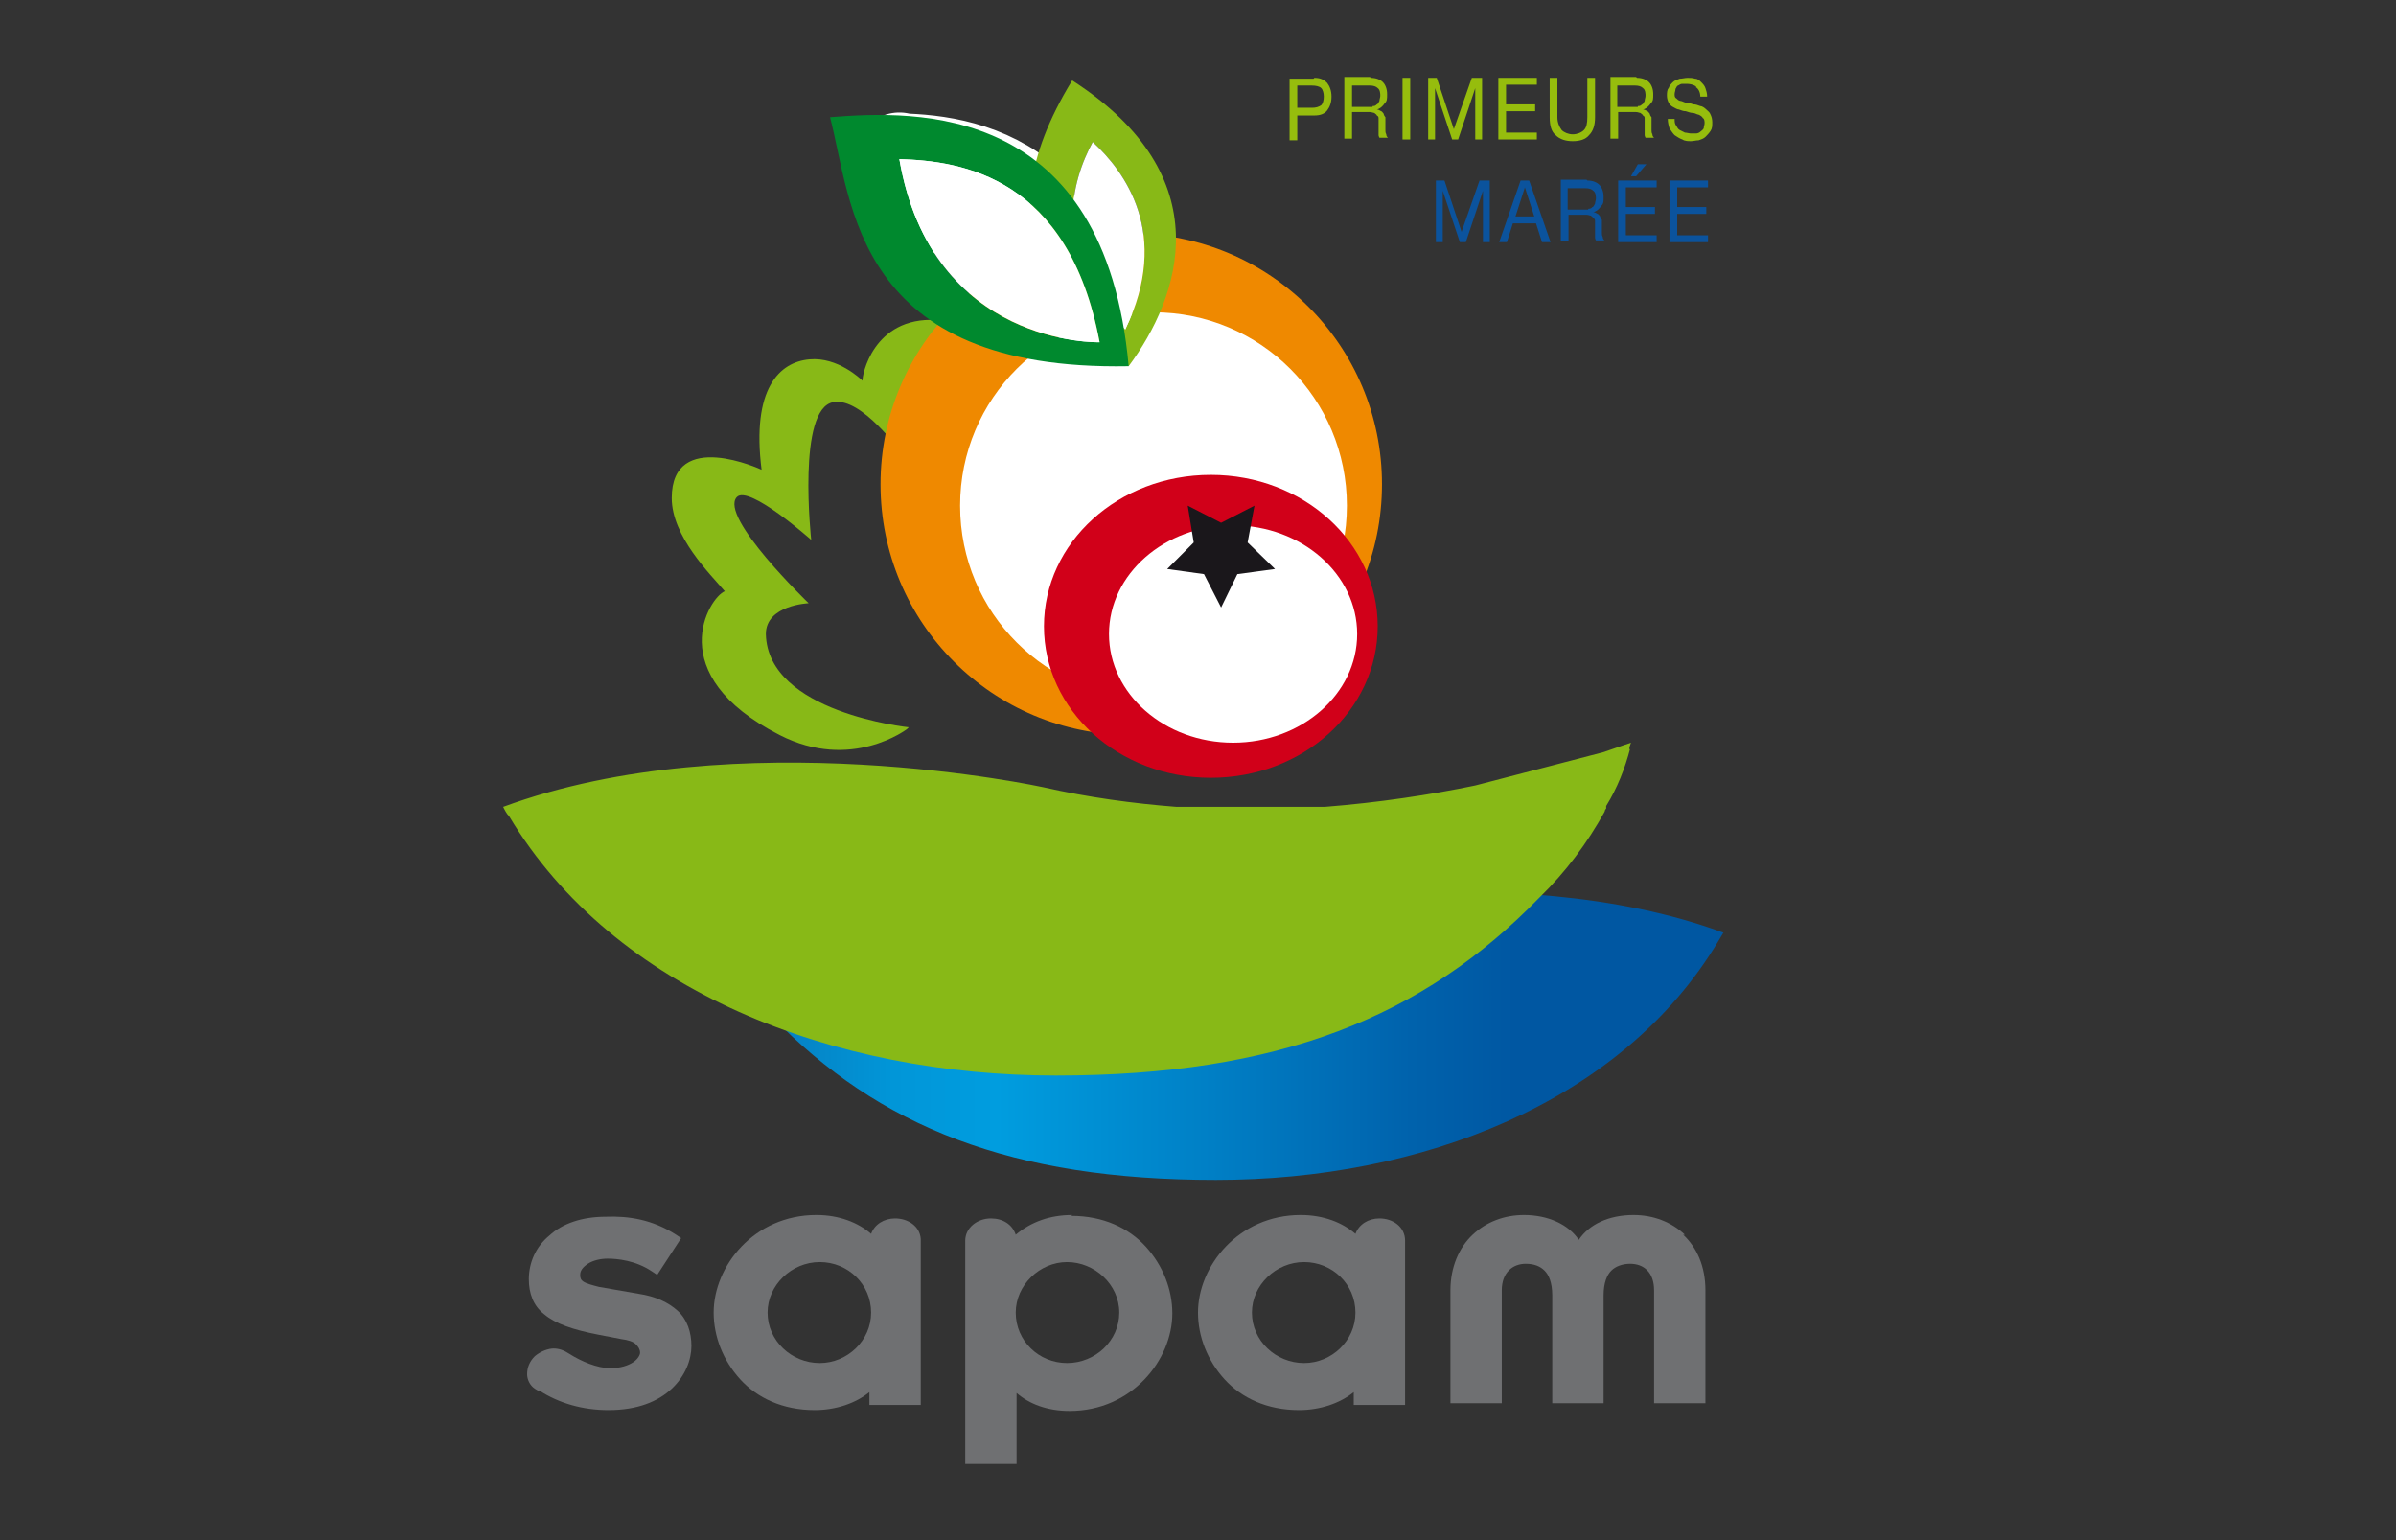 <?xml version="1.0" encoding="UTF-8"?> <svg xmlns="http://www.w3.org/2000/svg" xmlns:xlink="http://www.w3.org/1999/xlink" id="Calque_1" version="1.1" viewBox="0 0 280 180"><rect x="0" y="0" width="280" height="180" fill="#333333" stroke="none"/><defs><style> .st0 { fill: #ef8900; } .st1 { fill: #1a171b; } .st2 { fill: #96bd0d; } .st3 { stroke: #fff; stroke-linejoin: round; stroke-width: 10.5px; } .st3, .st4 { fill: #fff; } .st5 { fill: #00892e; } .st6 { fill: #6f7072; } .st7 { fill: #88b917; } .st8 { fill: #d10019; } .st9 { fill: #0b539d; } .st10 { fill: url(#Nouvelle_nuance_de_dégradé_1); } </style><linearGradient id="Nouvelle_nuance_de_dégradé_1" data-name="Nouvelle nuance de dégradé 1" x1="1676.7" y1="120" x2="1797.8" y2="120" gradientTransform="translate(1878) rotate(-180) scale(1 -1)" gradientUnits="userSpaceOnUse"><stop offset=".2" stop-color="#0057a2"></stop><stop offset=".3" stop-color="#0062ac"></stop><stop offset=".5" stop-color="#0080c6"></stop><stop offset=".7" stop-color="#009ddf"></stop><stop offset=".8" stop-color="#0196d8"></stop><stop offset=".9" stop-color="#0583c5"></stop><stop offset="1" stop-color="#0a71b3"></stop></linearGradient></defs><g><path class="st7" d="M106.2,85s-16.5-1.7-16.7-10.9c0-3.4,5-3.6,5-3.6,0,0-10.5-10.1-8.4-12.4,1.4-1.5,8.7,5,8.7,5,0,0-1.7-15.4,2.6-16.1,3.3-.6,7.9,5.9,7.9,5.9,0,0-.2-10,7.4-9.6,6.1.4,14.5,6.1,11,15.9,0,0,3.5-1.7,3.4-6.5,0-6.2-7.1-14.8-17.7-15.3-7.4-.4-8.7,6.6-8.6,7.1-.2-.2-2.9-2.8-6.2-2.5-3.5.3-6.8,3.4-5.6,12.9,0,0-10.5-4.9-10.5,3.3,0,4.5,4.5,8.9,6.2,10.9-1.8.7-7.5,9.7,6.4,16.8,8.4,4.3,14.9-.7,14.9-.7Z"></path><g><path class="st6" d="M107.6,144.8h0c-.1-1.5-1.5-2.4-3-2.4-1.3,0-2.4.7-2.8,1.8-1.5-1.3-3.7-2.2-6.4-2.2-7.3,0-12,6-12,11.4,0,2.8,1.1,5.6,3.1,7.8,2,2.2,5,3.6,8.7,3.6h0c2.5,0,4.8-.8,6.4-2.1v1.5h6v-19.3ZM95.8,159.3h0c-3.3,0-6.1-2.6-6.1-5.9,0-3.2,2.8-5.9,6.1-5.9s6,2.6,6,5.9c0,3.3-2.8,5.9-6,5.9Z"></path><path class="st6" d="M125.3,142c-2.6,0-4.8.8-6.6,2.3-.4-1.2-1.5-1.9-2.9-1.9-1.6,0-3,1.1-3,2.6v26.1s6,0,6,0v-8.3c1.5,1.3,3.6,2.1,6.2,2.1,7.3,0,12-6,12-11.4,0-2.8-1.1-5.6-3.1-7.8-2-2.2-5-3.6-8.7-3.6ZM118.7,153.4c0-3.2,2.8-5.9,6-5.9s6.1,2.6,6.1,5.9c0,3.3-2.8,5.9-6.1,5.9-3.3,0-6-2.6-6-5.9Z"></path><path class="st6" d="M196.9,144.3c-1.6-1.5-3.7-2.3-6-2.3-2.9,0-5.2,1.1-6.4,2.9-1.2-1.8-3.6-2.9-6.4-2.9-2.3,0-4.4.8-6,2.3-1.6,1.5-2.6,3.8-2.6,6.5v13.2h6v-13.2c0-2.1,1.3-3.1,2.8-3.1,1,0,1.7.3,2.2.8.5.5.9,1.4.9,2.9v12.6h6v-12.6c0-1.5.4-2.4.9-2.9.5-.5,1.3-.8,2.2-.8,1.6,0,2.8,1,2.8,3.1v13.2h6v-13.2c0-2.8-1-5-2.6-6.5Z"></path><path class="st6" d="M63,162.5c2.3,1.5,5.1,2.3,8.1,2.3h0c3.4,0,5.8-1,7.4-2.5,1.6-1.5,2.3-3.4,2.3-5,0-1.6-.5-3.1-1.6-4.1-1.1-1-2.6-1.7-4.6-2h0l-4.6-.8c-.8-.2-1.5-.4-1.8-.6-.3-.2-.4-.4-.4-.8,0-.5.3-.9.9-1.3.6-.4,1.5-.6,2.3-.6,1.1,0,3.3.2,5.2,1.5l.6.4,2.8-4.3-.6-.4c-2.8-1.8-5.6-2.2-8.2-2.1-2.8,0-5.1.8-6.6,2.2-1.6,1.3-2.4,3.2-2.4,5.1,0,1.6.5,3.1,1.8,4.1,1.3,1.1,3.3,1.8,6.4,2.4l2.6.5c.8.1,1.4.3,1.7.6.3.3.5.6.5,1,0,.2-.2.7-.8,1.1-.6.4-1.5.7-2.7.7-1.5,0-3.4-.8-4.8-1.7-.6-.4-1.2-.6-1.8-.6s-1.5.3-2.2.9c-.6.6-.9,1.3-.9,2.1,0,.6.3,1.3.9,1.7l.5.3Z"></path><path class="st6" d="M164.2,145c0-1.6-1.4-2.6-3-2.6-1.3,0-2.4.7-2.8,1.8-1.5-1.3-3.7-2.2-6.4-2.2-7.3,0-12,6-12,11.4,0,2.8,1.1,5.6,3.1,7.8,2,2.2,5,3.6,8.7,3.6h0c2.5,0,4.8-.8,6.4-2.1v1.5h6v-19.2ZM152.4,159.3h0c-3.3,0-6.1-2.6-6.1-5.9,0-3.2,2.8-5.9,6.1-5.9s6,2.6,6,5.9-2.8,5.9-6,5.9Z"></path></g><path class="st10" d="M80.3,102.8c0-.2-.1-.5-.1-.7,0,0,1.1.4,3,1l13.8,3.6c4.8,1,10.4,1.9,16.2,2.3h15.9c4.7-.3,9.5-1,14.3-2.1,0,0,32.8-7.2,58,2.1,0,0,0,0,0,0-.2.3-.4.7-.6,1-11.3,18.9-34.8,27.9-58.7,27.9s-39.4-6.2-51.9-19.1c-2.8-2.8-5.2-5.9-7-9.2-.1-.2,0-.2-.2-.4v-.2c-1.2-2-2-4-2.6-6.1h0Z"></path><path class="st7" d="M190.4,87.6c0-.3.1-.5.2-.8,0,0-1.2.4-3.2,1.1l-15,3.9c-5.3,1.1-11.3,2-17.6,2.5h-17.3c-5.1-.4-10.3-1.1-15.6-2.3,0,0-35.7-7.8-63.1,2.3,0,0,0,0,0,0,.2.4.4.8.7,1.1,12.3,20.5,37.9,30.3,63.9,30.3s42.9-6.8,56.5-20.8c3.1-3,5.6-6.4,7.6-10,.1-.2,0-.2.2-.4v-.3c1.3-2.1,2.2-4.4,2.8-6.7h0Z"></path><g><path class="st3" d="M105.1,18.5c4.3.1,10.3.8,15.3,5.2h0c-5-4.4-11-5-15.3-5.2.4,2.4,1,4.5,1.8,6.4-.7-1.9-1.3-4-1.8-6.5Z"></path><path class="st0" d="M102.9,56.6c0-16.2,13.1-29.3,29.3-29.3h0c16.2,0,29.3,13.1,29.3,29.3h0c0,16.2-13.1,29.3-29.3,29.3h0c-16.2,0-29.3-13.1-29.3-29.3h0Z"></path><path class="st4" d="M157.4,59.1c0,12.5-10.1,22.6-22.6,22.6s-22.6-10.1-22.6-22.6,10.1-22.6,22.6-22.6,22.6,10.1,22.6,22.6Z"></path><path class="st7" d="M125.3,9.4c-11.2,18.3-.9,27.4,6.6,33.4,6-8.1,10.9-22.1-6.6-33.4ZM131.5,38.5c-8.9-8.7-6.2-17.5-3.8-21.9,3.7,3.4,9.2,10.7,3.8,21.9Z"></path><path class="st4" d="M131.5,38.5c-8.9-8.7-6.2-17.5-3.8-21.9,3.7,3.4,9.2,10.7,3.8,21.9Z"></path><path class="st5" d="M97,13.7c2.6,9.9,2.8,29.7,34.9,29.1-2.8-30.8-24.8-29.9-34.9-29.1ZM105.1,18.6c7.3.2,19.8,2.1,23.4,21.4,0,0-19.6.6-23.4-21.4Z"></path><path class="st4" d="M105.1,18.6c7.3.2,19.8,2.1,23.4,21.4,0,0-19.6.6-23.4-21.4Z"></path></g><g><path class="st8" d="M161,73.2c0,9.8-8.7,17.7-19.5,17.7s-19.5-7.9-19.5-17.7,8.7-17.7,19.5-17.7,19.5,7.9,19.5,17.7Z"></path><path class="st4" d="M158.6,74.1c0,7-6.5,12.7-14.5,12.7s-14.5-5.7-14.5-12.7,6.5-12.7,14.5-12.7,14.5,5.7,14.5,12.7Z"></path><polygon class="st1" points="140.7 67.1 136.4 66.5 139.5 63.4 138.8 59.1 142.7 61.1 146.6 59.1 145.8 63.4 149 66.5 144.6 67.1 142.7 71 140.7 67.1 140.7 67.1"></polygon></g></g><path class="st2" d="M153.6,9.1c.7,0,1.1.2,1.5.6.3.4.5.9.5,1.6s-.2,1.2-.5,1.6c-.3.4-.8.6-1.5.6h-2v2.9h-.9v-7.2h2.8ZM153.3,12.6c.5,0,.8-.1,1.1-.3.2-.2.3-.6.3-1s-.1-.8-.3-1c-.2-.2-.6-.3-1.1-.3h-1.7v2.6h1.7Z"></path><path class="st2" d="M160.2,9.1c.6,0,1.1.2,1.4.5.3.3.5.8.5,1.4s0,.8-.3,1.1c-.2.3-.5.6-.9.7h0c.2,0,.3.1.5.2.1,0,.2.2.3.3,0,.1.1.3.2.4,0,.2,0,.3,0,.5,0,.2,0,.4,0,.5,0,.2,0,.4,0,.5,0,.2,0,.3.1.5,0,.2.1.3.2.4h-1c0,0-.1-.2-.1-.3,0-.1,0-.3,0-.4,0-.2,0-.3,0-.5,0-.2,0-.4,0-.5,0-.2,0-.3,0-.5,0-.2,0-.3-.2-.4,0-.1-.2-.2-.3-.3-.1,0-.3-.1-.5-.1h-2.1v3.1h-.9v-7.2h3ZM160.4,12.4c.2,0,.3,0,.5-.2.1,0,.2-.2.3-.4,0-.2.1-.4.1-.6s0-.7-.3-.9c-.2-.2-.5-.3-.9-.3h-2.1v2.5h1.8c.2,0,.4,0,.6,0Z"></path><path class="st2" d="M164.8,9.1v7.2h-.9v-7.2h.9Z"></path><path class="st2" d="M167.9,9.1l2,6,2.1-6h1.2v7.2h-.8v-6h0l-2,6h-.7l-2-6h0v6h-.8v-7.2h1.2Z"></path><path class="st2" d="M179.6,9.1v.8h-3.6v2.3h3.4v.8h-3.4v2.5h3.6v.8h-4.5v-7.2h4.5Z"></path><path class="st2" d="M185.7,15.8c-.4.5-1.1.7-1.9.7s-1.5-.2-2-.7c-.5-.4-.7-1.1-.7-2.1v-4.6h.9v4.6c0,.6.2,1.1.5,1.5.3.3.8.5,1.3.5s1-.2,1.3-.5c.3-.3.4-.8.4-1.5v-4.6h.9v4.6c0,.9-.2,1.6-.7,2.1Z"></path><path class="st2" d="M191.3,9.1c.6,0,1.1.2,1.4.5.3.3.5.8.5,1.4s0,.8-.3,1.1c-.2.3-.5.6-.9.7h0c.2,0,.3.1.5.2.1,0,.2.2.3.3,0,.1.1.3.2.4,0,.2,0,.3,0,.5,0,.2,0,.4,0,.5,0,.2,0,.4,0,.5,0,.2,0,.3.1.5,0,.2.1.3.2.4h-1c0,0-.1-.2-.1-.3,0-.1,0-.3,0-.4,0-.2,0-.3,0-.5,0-.2,0-.4,0-.5,0-.2,0-.3,0-.5,0-.2,0-.3-.2-.4,0-.1-.2-.2-.3-.3-.1,0-.3-.1-.5-.1h-2.1v3.1h-.9v-7.2h3ZM191.4,12.4c.2,0,.3,0,.5-.2.1,0,.2-.2.3-.4,0-.2.1-.4.1-.6s0-.7-.3-.9c-.2-.2-.5-.3-.9-.3h-2.1v2.5h1.8c.2,0,.4,0,.6,0Z"></path><path class="st2" d="M198.2,10.1c-.3-.2-.7-.3-1.1-.3s-.4,0-.5,0c-.2,0-.3.1-.5.2-.1,0-.2.2-.3.4,0,.2-.1.4-.1.6s0,.4.2.5c.1.1.3.3.5.3.2,0,.4.2.7.2.2,0,.5.1.8.2.3,0,.5.1.8.2.2,0,.5.2.7.4.2.2.4.3.5.6.1.2.2.5.2.9s0,.7-.2,1c-.2.3-.4.5-.6.7-.2.2-.5.3-.8.4-.3,0-.6.1-.9.1s-.7,0-1-.2c-.3-.1-.6-.3-.9-.5-.2-.2-.4-.5-.6-.8-.1-.3-.2-.7-.2-1.1h.8c0,.3,0,.6.2.8.1.2.2.4.4.5.2.1.4.2.6.3.2,0,.5.1.7.1s.4,0,.6,0c.2,0,.4-.1.5-.2s.3-.2.4-.4c0-.2.1-.4.1-.6s0-.5-.2-.6c-.1-.2-.3-.3-.5-.4-.2,0-.4-.2-.7-.2-.2,0-.5-.1-.8-.2-.3,0-.5-.1-.8-.2-.2,0-.5-.2-.7-.3-.2-.1-.4-.3-.5-.5-.1-.2-.2-.5-.2-.8s0-.7.2-.9c.1-.3.3-.5.5-.7.2-.2.5-.3.8-.4.3,0,.6-.1.9-.1s.6,0,.9.1c.3,0,.5.2.7.4.2.2.4.4.5.7.1.3.2.6.2,1h-.8c0-.5-.2-.9-.5-1.1Z"></path><path class="st9" d="M168.8,21.1l2,6,2.1-6h1.2v7.2h-.8v-6h0l-2,6h-.7l-2-6h0v6h-.8v-7.2h1.2Z"></path><path class="st9" d="M178.7,21.1l2.5,7.2h-1l-.7-2.2h-2.7l-.7,2.2h-.9l2.5-7.2h1ZM179.3,25.3l-1.1-3.4h0l-1.1,3.4h2.2Z"></path><path class="st9" d="M185.5,21.1c.6,0,1.1.2,1.4.5.3.3.5.8.5,1.4s0,.8-.3,1.1c-.2.3-.5.6-.9.7h0c.2,0,.3.1.5.2.1,0,.2.2.3.3,0,.1.1.3.2.4,0,.2,0,.3,0,.5,0,.2,0,.4,0,.5,0,.2,0,.4,0,.5,0,.2,0,.3.1.5,0,.2.1.3.2.4h-1c0,0-.1-.2-.1-.3,0-.1,0-.3,0-.4,0-.2,0-.3,0-.5,0-.2,0-.4,0-.5,0-.2,0-.3,0-.5,0-.2,0-.3-.2-.4,0-.1-.2-.2-.3-.3-.1,0-.3-.1-.5-.1h-2.1v3.1h-.9v-7.2h3ZM185.6,24.4c.2,0,.3,0,.5-.2.1,0,.2-.2.3-.4,0-.2.1-.4.1-.6s0-.7-.3-.9c-.2-.2-.5-.3-.9-.3h-2.1v2.5h1.8c.2,0,.4,0,.6,0Z"></path><path class="st9" d="M193.6,21.1v.8h-3.6v2.3h3.4v.8h-3.4v2.5h3.6v.8h-4.5v-7.2h4.5ZM192.4,19.2l-1.2,1.4h-.6l.8-1.4h1Z"></path><path class="st9" d="M199.6,21.1v.8h-3.6v2.3h3.4v.8h-3.4v2.5h3.6v.8h-4.5v-7.2h4.5Z"></path></svg> 